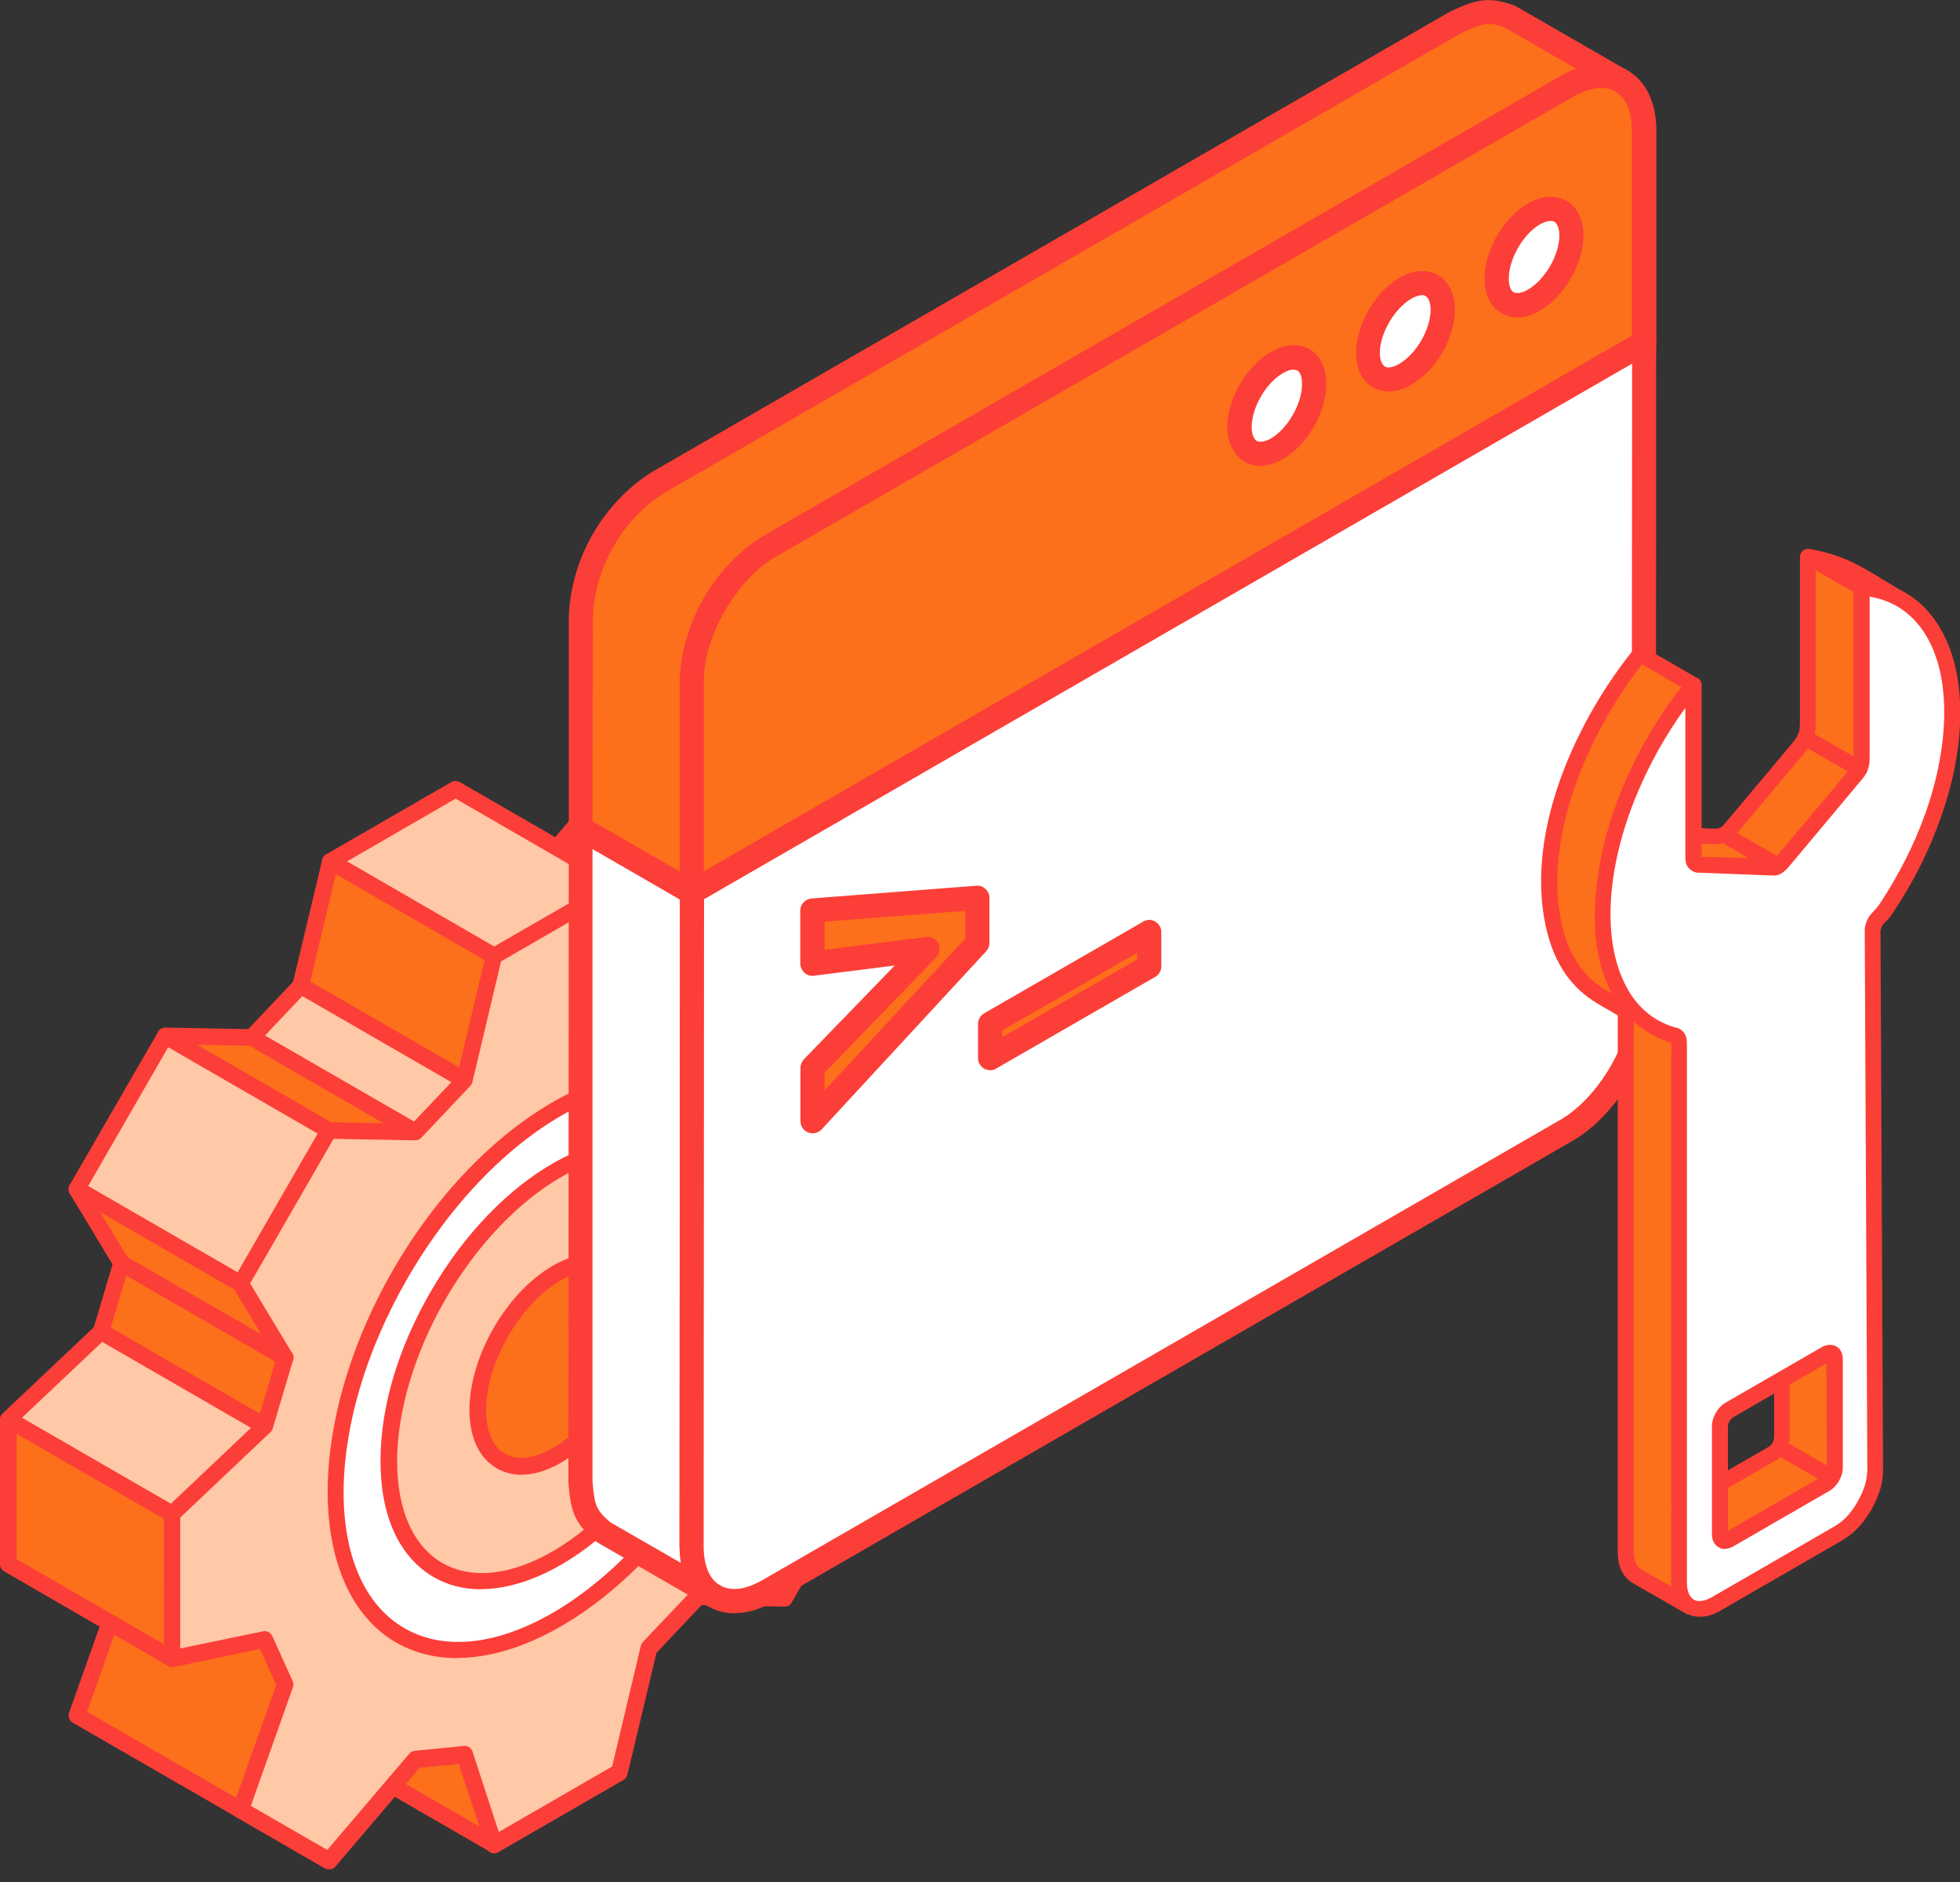 <svg width="100" height="96" viewBox="0 0 100 96" fill="none" xmlns="http://www.w3.org/2000/svg">
<rect x="0" y="0" width="100" height="96" fill="#333333" stroke="none"/>
<g clip-path="url(#clip0_428_346848)">
<path fill-rule="evenodd" clip-rule="evenodd" d="M48.043 54.568L39.681 49.744L34.946 50.73L43.308 55.554L48.043 54.568Z" fill="#FC6F1B"/>
<path fill-rule="evenodd" clip-rule="evenodd" d="M36.116 50.913L43.383 55.107L46.873 54.375L39.606 50.181L36.116 50.906V50.913ZM43.308 55.976C43.233 55.976 43.164 55.956 43.103 55.922L34.741 51.098C34.59 51.009 34.508 50.837 34.535 50.666C34.563 50.495 34.693 50.359 34.864 50.324L39.592 49.332C39.688 49.312 39.798 49.332 39.893 49.38L48.255 54.204C48.406 54.293 48.481 54.464 48.461 54.635C48.433 54.806 48.296 54.95 48.132 54.984L43.397 55.97C43.397 55.97 43.342 55.983 43.308 55.983V55.976Z" fill="#FC3E38"/>
<path fill-rule="evenodd" clip-rule="evenodd" d="M40.037 44.249L31.675 39.418L27.269 44.598L35.623 49.422L40.037 44.249Z" fill="#FC6F1B"/>
<path fill-rule="evenodd" clip-rule="evenodd" d="M27.911 44.482L35.534 48.882L39.386 44.359L31.77 39.966L27.918 44.489L27.911 44.482ZM35.623 49.84C35.554 49.84 35.479 49.819 35.418 49.785L27.056 44.961C26.946 44.899 26.871 44.79 26.851 44.667C26.83 44.543 26.864 44.42 26.946 44.325L31.353 39.151C31.483 38.994 31.709 38.96 31.88 39.062L40.242 43.886C40.351 43.948 40.426 44.058 40.447 44.181C40.468 44.304 40.433 44.434 40.351 44.53L35.938 49.703C35.856 49.799 35.739 49.847 35.616 49.847L35.623 49.84Z" fill="#FC3E38"/>
<path fill-rule="evenodd" clip-rule="evenodd" d="M35.623 49.422L27.268 44.598L24.757 44.844L33.119 49.675L35.623 49.422Z" fill="#FC6F1B"/>
<path fill-rule="evenodd" clip-rule="evenodd" d="M26.105 45.131L33.215 49.237L34.282 49.127L27.172 45.029L26.105 45.131ZM33.119 50.092C33.044 50.092 32.975 50.072 32.907 50.037L24.545 45.206C24.387 45.117 24.305 44.933 24.346 44.755C24.387 44.577 24.538 44.44 24.716 44.426L27.227 44.173C27.316 44.166 27.405 44.187 27.48 44.228L35.842 49.059C36.007 49.148 36.082 49.333 36.041 49.511C36 49.688 35.856 49.825 35.671 49.839L33.16 50.092C33.16 50.092 33.133 50.092 33.119 50.092Z" fill="#FC3E38"/>
<path fill-rule="evenodd" clip-rule="evenodd" d="M31.607 45.083L23.245 40.252L16.854 43.94L25.215 48.764L31.607 45.083Z" fill="#FFC8A7"/>
<path fill-rule="evenodd" clip-rule="evenodd" d="M17.702 43.941L25.216 48.286L30.765 45.084L23.245 40.739L17.702 43.941ZM25.216 49.19C25.14 49.19 25.072 49.169 25.004 49.135L16.642 44.311C16.512 44.236 16.43 44.099 16.43 43.941C16.43 43.784 16.512 43.654 16.642 43.579L23.033 39.89C23.156 39.815 23.32 39.815 23.45 39.89L31.812 44.715C31.942 44.79 32.024 44.927 32.024 45.077C32.024 45.228 31.942 45.365 31.812 45.44L25.421 49.128C25.36 49.162 25.284 49.183 25.216 49.183V49.19Z" fill="#FC3E38"/>
<path fill-rule="evenodd" clip-rule="evenodd" d="M25.216 48.766L16.854 43.941L15.349 50.278L23.71 55.102L25.216 48.766Z" fill="#FC6F1B"/>
<path fill-rule="evenodd" clip-rule="evenodd" d="M15.828 50.071L23.423 54.457L24.73 48.976L17.135 44.59L15.828 50.071ZM23.704 55.525C23.629 55.525 23.553 55.504 23.492 55.47L15.13 50.639C14.966 50.55 14.884 50.358 14.931 50.174L16.444 43.844C16.478 43.714 16.567 43.605 16.69 43.557C16.806 43.509 16.95 43.516 17.067 43.577L25.421 48.408C25.579 48.504 25.668 48.689 25.62 48.867L24.108 55.203C24.073 55.333 23.985 55.443 23.868 55.491C23.813 55.511 23.759 55.525 23.697 55.525H23.704Z" fill="#FC3E38"/>
<path fill-rule="evenodd" clip-rule="evenodd" d="M23.71 55.102L15.348 50.277L12.837 52.925L21.199 57.75L23.71 55.102Z" fill="#FFC8A7"/>
<path fill-rule="evenodd" clip-rule="evenodd" d="M13.508 52.829L21.117 57.222L23.033 55.203L15.424 50.81L13.515 52.829H13.508ZM21.193 58.173C21.117 58.173 21.049 58.152 20.98 58.118L12.626 53.294C12.516 53.232 12.434 53.116 12.42 52.986C12.4 52.863 12.441 52.733 12.53 52.637L15.041 49.989C15.171 49.845 15.39 49.818 15.554 49.914L23.916 54.738C24.026 54.799 24.101 54.916 24.121 55.046C24.142 55.169 24.101 55.306 24.012 55.395L21.507 58.043C21.425 58.132 21.316 58.173 21.2 58.173H21.193Z" fill="#FC3E38"/>
<path fill-rule="evenodd" clip-rule="evenodd" d="M21.199 57.75L12.837 52.926L8.424 52.844L16.786 57.675L21.199 57.75Z" fill="#FC6F1B"/>
<path fill-rule="evenodd" clip-rule="evenodd" d="M16.902 57.249L19.571 57.297L12.721 53.342L10.052 53.294L16.902 57.249ZM21.199 58.173H21.192L16.779 58.091C16.71 58.091 16.642 58.07 16.58 58.029L8.225 53.205C8.054 53.109 7.979 52.917 8.027 52.726C8.075 52.541 8.246 52.418 8.431 52.418H8.444L12.858 52.5C12.926 52.5 12.995 52.521 13.056 52.555L21.418 57.379C21.582 57.475 21.665 57.666 21.617 57.858C21.562 58.043 21.398 58.166 21.206 58.166L21.199 58.173Z" fill="#FC3E38"/>
<path d="M8.428 52.843L3.92 60.654L12.282 65.48L16.79 57.669L8.428 52.843Z" fill="#FFC8A7"/>
<path fill-rule="evenodd" clip-rule="evenodd" d="M4.496 60.501L12.126 64.908L16.211 57.825L8.581 53.419L4.496 60.501ZM12.283 65.907C12.208 65.907 12.133 65.886 12.071 65.852L3.709 61.028C3.511 60.911 3.443 60.651 3.552 60.453L8.061 52.645C8.116 52.55 8.205 52.474 8.315 52.454C8.424 52.42 8.534 52.433 8.636 52.495L16.998 57.319C17.197 57.435 17.265 57.695 17.149 57.894L12.639 65.701C12.584 65.797 12.489 65.873 12.386 65.9C12.345 65.907 12.311 65.914 12.277 65.914L12.283 65.907Z" fill="#FC3E38"/>
<path fill-rule="evenodd" clip-rule="evenodd" d="M12.283 65.481L3.914 60.65L6.2 64.434L5.153 67.931L13.514 72.755L14.555 69.259L12.283 65.481Z" fill="#FC6F1B"/>
<path fill-rule="evenodd" clip-rule="evenodd" d="M5.652 67.732L13.261 72.125L14.096 69.32L11.968 65.789L5.118 61.834L6.555 64.208C6.617 64.311 6.637 64.434 6.596 64.543L5.652 67.725V67.732ZM13.514 73.179C13.439 73.179 13.364 73.158 13.302 73.124L4.947 68.3C4.776 68.204 4.694 67.999 4.756 67.814L5.741 64.496L3.558 60.876C3.456 60.712 3.483 60.499 3.62 60.362C3.75 60.226 3.962 60.191 4.126 60.294L12.488 65.118C12.55 65.152 12.604 65.207 12.639 65.269L14.917 69.046C14.972 69.149 14.992 69.272 14.958 69.388L13.918 72.885C13.877 73.008 13.788 73.104 13.665 73.152C13.617 73.172 13.562 73.186 13.508 73.186L13.514 73.179Z" fill="#FC3E38"/>
<path fill-rule="evenodd" clip-rule="evenodd" d="M13.515 72.756L5.153 67.932L0.425 72.407L8.787 77.231L13.515 72.756Z" fill="#FFC8A7"/>
<path fill-rule="evenodd" clip-rule="evenodd" d="M1.123 72.323L8.718 76.709L12.81 72.836L5.215 68.45L1.123 72.316V72.323ZM8.786 77.654C8.718 77.654 8.643 77.633 8.574 77.599L0.212 72.768C0.096 72.7 0.021 72.583 0.007 72.453C-0.007 72.323 0.041 72.193 0.137 72.097L4.872 67.622C5.009 67.492 5.208 67.472 5.372 67.567L13.734 72.392C13.85 72.46 13.925 72.576 13.939 72.713C13.96 72.843 13.912 72.98 13.816 73.069L9.081 77.544C8.999 77.62 8.896 77.66 8.793 77.66L8.786 77.654Z" fill="#FC3E38"/>
<path fill-rule="evenodd" clip-rule="evenodd" d="M8.787 77.23L0.425 72.406V79.783L5.598 82.766L3.915 87.495L12.276 92.319L14.548 85.914L13.508 83.615L8.78 80.884V77.23H8.787Z" fill="#FC6F1B"/>
<path fill-rule="evenodd" clip-rule="evenodd" d="M4.434 87.311L12.057 91.711L14.103 85.942L13.193 83.924L8.581 81.255C8.451 81.187 8.369 81.043 8.369 80.892V77.478L0.849 73.14V79.544L5.816 82.412C5.994 82.514 6.07 82.726 6.001 82.918L4.441 87.318L4.434 87.311ZM12.283 92.751C12.207 92.751 12.132 92.73 12.071 92.696L3.709 87.872C3.531 87.769 3.456 87.557 3.524 87.366L5.084 82.973L0.212 80.147C0.082 80.071 0 79.934 0 79.784V72.407C0 72.264 0.082 72.12 0.212 72.045C0.342 71.969 0.5 71.969 0.63 72.045L8.991 76.869C9.121 76.944 9.197 77.081 9.197 77.231V80.646L13.72 83.253C13.795 83.294 13.857 83.363 13.891 83.445L14.931 85.744C14.972 85.84 14.979 85.956 14.945 86.059L12.666 92.47C12.625 92.587 12.536 92.676 12.413 92.724C12.365 92.744 12.317 92.751 12.269 92.751H12.283Z" fill="#FC3E38"/>
<path fill-rule="evenodd" clip-rule="evenodd" d="M23.71 89.507L15.349 84.676L16.854 89.267L25.216 94.098L23.71 89.507Z" fill="#FC6F1B"/>
<path fill-rule="evenodd" clip-rule="evenodd" d="M17.21 88.986L24.477 93.18L23.361 89.793L16.094 85.599L17.21 88.993V88.986ZM25.223 94.522C25.147 94.522 25.079 94.501 25.011 94.467L16.649 89.636C16.56 89.588 16.491 89.506 16.457 89.41L14.945 84.819C14.89 84.654 14.945 84.47 15.082 84.36C15.219 84.251 15.403 84.237 15.561 84.326L23.922 89.15C24.011 89.198 24.08 89.287 24.114 89.383L25.619 93.974C25.674 94.145 25.619 94.323 25.489 94.433C25.414 94.494 25.318 94.528 25.223 94.528V94.522Z" fill="#FC3E38"/>
<path fill-rule="evenodd" clip-rule="evenodd" d="M25.558 74.528L17.196 69.704C17.696 69.964 18.147 70.033 18.715 69.93C20.556 69.608 22.198 67.727 23.047 66.153C23.834 64.688 24.497 62.444 23.786 60.843C23.581 60.377 23.32 60.076 22.903 59.816L31.265 64.641C32.811 65.578 32.551 67.966 32.072 69.43C31.409 71.463 29.712 73.865 27.638 74.604C27.016 74.823 26.318 74.884 25.709 74.604L25.558 74.522V74.528Z" fill="#FC6F1B"/>
<path fill-rule="evenodd" clip-rule="evenodd" d="M25.763 74.164L25.9 74.239C26.441 74.493 27.07 74.362 27.501 74.212C29.41 73.534 31.046 71.235 31.668 69.306C32.161 67.793 32.291 65.761 31.046 65.002L24.34 61.136C24.826 62.805 24.21 64.885 23.416 66.35C22.581 67.903 20.959 69.819 19.05 70.284L25.756 74.157L25.763 74.164ZM26.605 75.225C26.263 75.225 25.893 75.163 25.53 74.992L25.366 74.903C25.366 74.903 25.352 74.896 25.346 74.889L16.984 70.065C16.785 69.949 16.717 69.703 16.826 69.497C16.936 69.292 17.189 69.217 17.394 69.326C17.805 69.538 18.168 69.593 18.647 69.511C20.255 69.231 21.828 67.52 22.677 65.946C23.409 64.577 24.046 62.463 23.402 61.005C23.231 60.629 23.026 60.39 22.677 60.164C22.485 60.041 22.424 59.781 22.547 59.589C22.663 59.391 22.923 59.329 23.115 59.438L31.47 64.263C33.153 65.282 33.085 67.663 32.469 69.552C31.798 71.612 30.04 74.192 27.775 74.992C27.453 75.102 27.043 75.204 26.598 75.204L26.605 75.225Z" fill="#FC3E38"/>
<path fill-rule="evenodd" clip-rule="evenodd" d="M31.265 71.236C29.684 73.966 27.131 75.437 25.558 74.527C23.984 73.617 23.984 70.668 25.558 67.938C27.131 65.207 29.691 63.729 31.265 64.646C32.838 65.556 32.838 68.506 31.265 71.243V71.236ZM42.268 69.915L43.301 66.418L48.036 61.943V54.567L43.301 55.552L42.268 53.253L44.539 46.848C43.041 45.979 41.535 45.11 40.03 44.248L35.617 49.428L33.112 49.674L31.6 45.083C29.472 46.315 27.337 47.539 25.209 48.771L23.697 55.108L21.185 57.756L16.772 57.673C15.266 60.274 13.761 62.881 12.262 65.481L14.534 69.258L13.494 72.755L8.766 77.237V84.607L13.494 83.621L14.534 85.92L12.262 92.325C13.761 93.194 15.266 94.063 16.772 94.925L21.185 89.752L23.697 89.506L25.209 94.097C27.337 92.866 29.472 91.641 31.6 90.409L33.112 84.08L35.617 81.431L40.03 81.514C41.535 78.906 43.034 76.306 44.539 73.699L42.268 69.922V69.915Z" fill="#FFC8A7"/>
<path fill-rule="evenodd" clip-rule="evenodd" d="M30.211 64.798C29.732 64.798 29.192 64.969 28.624 65.297C27.604 65.879 26.646 66.898 25.921 68.157C25.195 69.41 24.792 70.751 24.792 71.921C24.792 73.009 25.134 73.81 25.763 74.172C26.386 74.528 27.248 74.432 28.193 73.885C29.205 73.303 30.17 72.284 30.895 71.031C32.326 68.547 32.401 65.79 31.053 65.017C30.806 64.873 30.519 64.805 30.211 64.805V64.798ZM26.605 75.226C26.147 75.226 25.722 75.117 25.346 74.898C24.45 74.384 23.95 73.324 23.95 71.921C23.95 70.607 24.395 69.115 25.189 67.733C25.989 66.351 27.057 65.229 28.199 64.565C29.417 63.867 30.574 63.764 31.47 64.284C33.277 65.325 33.345 68.479 31.621 71.449C30.827 72.831 29.76 73.953 28.617 74.617C27.912 75.021 27.228 75.226 26.605 75.226ZM12.79 92.141L14.945 86.065C14.979 85.962 14.972 85.846 14.931 85.75L13.891 83.451C13.809 83.273 13.617 83.171 13.419 83.212L9.197 84.087V77.409L13.795 73.057C13.85 73.009 13.891 72.941 13.912 72.872L14.952 69.376C14.986 69.259 14.966 69.136 14.911 69.033L12.762 65.468L17.018 58.092L21.179 58.167H21.186C21.302 58.167 21.411 58.119 21.494 58.037L23.998 55.389C24.046 55.341 24.087 55.273 24.101 55.197L25.565 49.039L31.347 45.7L32.695 49.792C32.757 49.983 32.941 50.106 33.133 50.079L35.644 49.826C35.754 49.819 35.85 49.764 35.925 49.682L40.113 44.776L44.013 47.027L41.858 53.103C41.823 53.206 41.823 53.316 41.871 53.418L42.911 55.717C42.993 55.895 43.178 55.998 43.383 55.957L47.605 55.081V61.753L43.007 66.105C42.952 66.153 42.911 66.221 42.891 66.289L41.851 69.786C41.816 69.902 41.83 70.026 41.892 70.121L44.04 73.686L39.784 81.063L35.624 80.981C35.466 80.981 35.391 81.029 35.309 81.111L32.798 83.759C32.75 83.814 32.709 83.875 32.695 83.951L31.231 90.109L25.449 93.448L24.108 89.35C24.046 89.165 23.854 89.028 23.663 89.062L21.158 89.308C21.049 89.322 20.946 89.37 20.878 89.459L16.697 94.365L12.796 92.114L12.79 92.141ZM16.786 95.357C16.717 95.357 16.642 95.337 16.574 95.303L12.064 92.702C11.886 92.6 11.804 92.388 11.88 92.196L14.097 85.949L13.269 84.115L8.869 85.032C8.752 85.059 8.615 85.025 8.52 84.943C8.417 84.861 8.362 84.744 8.362 84.614V77.245C8.362 77.128 8.41 77.019 8.492 76.937L13.139 72.537L14.097 69.328L11.914 65.708C11.832 65.578 11.832 65.414 11.914 65.277L16.423 57.469C16.498 57.339 16.635 57.257 16.786 57.257H16.793L21.015 57.339L23.32 54.91L24.799 48.683C24.826 48.574 24.901 48.478 24.997 48.416L31.388 44.728C31.498 44.666 31.634 44.653 31.751 44.701C31.867 44.748 31.963 44.844 31.997 44.961L33.4 49.23L35.405 49.032L39.702 43.989C39.832 43.831 40.058 43.797 40.236 43.893L44.745 46.5C44.923 46.603 44.998 46.815 44.93 47.007L42.713 53.254L43.548 55.088L47.948 54.171C48.071 54.144 48.201 54.171 48.297 54.26C48.399 54.342 48.454 54.458 48.454 54.588V61.965C48.454 62.081 48.406 62.191 48.317 62.273L43.671 66.673L42.72 69.882L44.903 73.502C44.985 73.632 44.985 73.796 44.903 73.926L40.393 81.74C40.318 81.87 40.222 81.953 40.024 81.953L35.795 81.877L33.496 84.306L32.011 90.526C31.983 90.643 31.908 90.739 31.812 90.793L25.421 94.481C25.312 94.543 25.175 94.557 25.065 94.509C24.949 94.461 24.853 94.365 24.812 94.249L23.41 89.979L21.405 90.177L17.101 95.227C17.018 95.323 16.902 95.371 16.779 95.371L16.786 95.357Z" fill="#FC3E38"/>
<path fill-rule="evenodd" clip-rule="evenodd" d="M31.265 71.237C29.684 73.967 27.132 75.439 25.558 74.528C23.984 73.618 23.984 70.669 25.558 67.939C27.132 65.209 29.691 63.731 31.265 64.647C32.839 65.558 32.839 68.507 31.265 71.244V71.237ZM36.39 74.193C40.804 66.564 40.804 58.304 36.39 55.766C31.983 53.22 24.84 57.346 20.433 64.983C16.026 72.619 16.026 80.865 20.433 83.41C24.84 85.956 31.983 81.83 36.39 74.193Z" fill="white"/>
<path fill-rule="evenodd" clip-rule="evenodd" d="M30.211 64.798C29.732 64.798 29.191 64.969 28.623 65.297C27.604 65.879 26.645 66.899 25.92 68.158C25.195 69.41 24.791 70.751 24.791 71.921C24.791 73.009 25.133 73.81 25.763 74.172C26.386 74.528 27.248 74.432 28.192 73.885C29.205 73.303 30.169 72.284 30.895 71.032C32.325 68.548 32.4 65.79 31.052 65.017C30.806 64.873 30.518 64.805 30.211 64.805V64.798ZM26.605 75.226C26.146 75.226 25.722 75.117 25.345 74.898C24.449 74.385 23.95 73.324 23.95 71.921C23.95 70.607 24.394 69.116 25.188 67.733C25.989 66.351 27.056 65.229 28.199 64.565C29.417 63.867 30.573 63.765 31.47 64.285C33.276 65.325 33.345 68.479 31.62 71.449C30.826 72.831 29.759 73.953 28.616 74.617C27.911 75.021 27.227 75.226 26.605 75.226ZM33.434 55.437C34.426 55.437 35.349 55.663 36.178 56.142C38.169 57.291 39.27 59.762 39.27 63.08C39.27 66.399 38.114 70.361 36.02 73.995C31.736 81.412 24.832 85.477 20.638 83.054C16.436 80.632 16.505 72.619 20.795 65.202C24.237 59.235 29.376 55.437 33.44 55.437H33.434ZM23.327 84.58C22.205 84.58 21.151 84.32 20.213 83.787C15.615 81.125 15.547 72.605 20.056 64.777C24.572 56.956 31.997 52.755 36.595 55.41C38.867 56.717 40.112 59.44 40.112 63.08C40.112 66.721 38.915 70.662 36.745 74.412C33.153 80.639 27.713 84.573 23.32 84.573L23.327 84.58Z" fill="#FC3E38"/>
<path fill-rule="evenodd" clip-rule="evenodd" d="M31.265 71.237C32.838 68.507 32.838 65.557 31.265 64.64C29.684 63.73 27.131 65.208 25.558 67.932C23.984 70.662 23.984 73.611 25.558 74.521C27.131 75.431 29.691 73.96 31.265 71.23V71.237ZM22.348 66.091C25.695 60.295 31.121 57.161 34.467 59.091C37.813 61.02 37.813 67.288 34.467 73.091C31.121 78.887 25.695 82.021 22.348 80.084C19.002 78.155 19.002 71.887 22.348 66.091Z" fill="#FFC8A7"/>
<path fill-rule="evenodd" clip-rule="evenodd" d="M30.211 64.797C29.732 64.797 29.191 64.968 28.623 65.297C27.604 65.878 26.646 66.898 25.921 68.157C25.195 69.409 24.791 70.75 24.791 71.921C24.791 73.008 25.134 73.809 25.763 74.172C26.386 74.528 27.248 74.432 28.192 73.884C29.205 73.303 30.17 72.283 30.895 71.031C32.325 68.547 32.401 65.789 31.053 65.016C30.806 64.873 30.519 64.804 30.211 64.804V64.797ZM26.605 75.225C26.146 75.225 25.722 75.116 25.346 74.897C24.449 74.384 23.95 73.323 23.95 71.921C23.95 70.607 24.395 69.115 25.188 67.733C25.989 66.35 27.056 65.228 28.199 64.565C29.417 63.867 30.574 63.764 31.47 64.284C33.276 65.324 33.345 68.479 31.62 71.448C30.827 72.831 29.759 73.953 28.617 74.617C27.912 75.02 27.227 75.225 26.605 75.225ZM22.349 66.091H22.362H22.349ZM32.223 58.94C32.955 58.94 33.653 59.111 34.262 59.46C37.403 61.273 37.327 67.295 34.105 72.879C30.875 78.462 25.702 81.535 22.561 79.721C21.083 78.866 20.262 77.025 20.262 74.534C20.262 72.044 21.131 69.04 22.711 66.303C25.311 61.807 29.171 58.94 32.223 58.94ZM24.545 81.069C23.676 81.069 22.862 80.871 22.137 80.453C20.378 79.441 19.413 77.34 19.413 74.534C19.413 71.729 20.323 68.746 21.979 65.878C25.435 59.891 31.135 56.689 34.672 58.728C38.21 60.774 38.285 67.308 34.83 73.296C32.079 78.058 27.912 81.062 24.538 81.062L24.545 81.069Z" fill="#FC3E38"/>
<path fill-rule="evenodd" clip-rule="evenodd" d="M8.786 85.031C8.718 85.031 8.642 85.01 8.574 84.976L0.212 80.145C0.014 80.029 -0.055 79.769 0.062 79.57C0.178 79.365 0.438 79.303 0.636 79.413L8.998 84.237C9.197 84.353 9.265 84.613 9.149 84.812C9.074 84.949 8.93 85.024 8.786 85.024V85.031Z" fill="#FC3E38"/>
<path fill-rule="evenodd" clip-rule="evenodd" d="M14.554 69.683C14.479 69.683 14.411 69.662 14.342 69.628L5.987 64.804C5.782 64.687 5.714 64.434 5.837 64.229C5.953 64.031 6.213 63.962 6.412 64.072L14.773 68.896C14.972 69.012 15.04 69.272 14.924 69.471C14.849 69.607 14.712 69.683 14.561 69.683H14.554Z" fill="#FC3E38"/>
</g>
<g clip-path="url(#clip1_428_346848)">
<path fill-rule="evenodd" clip-rule="evenodd" d="M36.44 81.41L30.77 78.14C29.78 77.33 29.73 76.82 29.61 75.59L29.63 42.25L35.3 45.53L35.28 78.87C35.4 80.11 35.45 80.61 36.44 81.42V81.41Z" fill="white"/>
<path fill-rule="evenodd" clip-rule="evenodd" d="M30.23 43.309V75.579C30.33 76.689 30.36 76.999 31.15 77.659L34.75 79.73C34.71 79.48 34.7 79.219 34.67 78.909L34.69 45.87L30.24 43.309H30.23ZM36.44 82.019C36.33 82.019 36.23 81.99 36.13 81.939L30.46 78.669C29.23 77.669 29.12 76.99 29 75.65L29.02 42.249C29.02 42.029 29.13 41.83 29.32 41.719C29.51 41.62 29.75 41.62 29.94 41.719L35.61 44.999C35.8 45.109 35.92 45.309 35.92 45.529L35.9 78.87C36 79.969 36.02 80.279 36.82 80.939C37.08 81.15 37.11 81.51 36.94 81.769C36.82 81.939 36.63 82.029 36.44 82.029V82.019Z" fill="#FC3E38"/>
<path fill-rule="evenodd" clip-rule="evenodd" d="M35.29 45.521L29.62 42.241V31.441C29.74 28.721 31.28 26.071 33.57 24.611L74.28 1.131C75.41 0.611 75.88 0.411 77.06 0.861L82.72 4.131C81.54 3.681 81.07 3.881 79.94 4.401L39.24 27.891C36.95 29.351 35.41 31.991 35.29 34.721V45.521Z" fill="#FC6F1B"/>
<path fill-rule="evenodd" clip-rule="evenodd" d="M30.23 41.89L34.679 44.45V34.71C34.8 31.74 36.41 28.94 38.9 27.36L79.639 3.87C79.93 3.73 80.189 3.61 80.439 3.52L76.76 1.4C75.889 1.08 75.609 1.21 74.549 1.69L33.88 25.15C31.759 26.5 30.349 28.93 30.25 31.47L30.23 41.89ZM35.289 46.14C35.19 46.14 35.08 46.11 34.98 46.05L29.32 42.78C29.13 42.67 29.02 42.47 29.02 42.24V31.44C29.14 28.47 30.759 25.67 33.239 24.09L73.969 0.6C75.24 0.01 75.9 -0.23 77.29 0.29L83.04 3.6C83.32 3.76 83.419 4.11 83.279 4.4C83.139 4.69 82.809 4.83 82.519 4.71C81.57 4.35 81.269 4.48 80.21 4.96L39.55 28.42C37.429 29.77 36.02 32.2 35.91 34.74V45.52C35.91 45.74 35.789 45.94 35.599 46.05C35.499 46.1 35.4 46.13 35.289 46.13V46.14Z" fill="#FC3E38"/>
<path fill-rule="evenodd" clip-rule="evenodd" d="M39.24 27.891L79.95 4.411C82.12 3.161 83.9 4.181 83.9 6.691L83.88 17.481L35.29 45.521V34.721C35.29 32.221 37.06 29.141 39.24 27.891Z" fill="#FC6F1B"/>
<path fill-rule="evenodd" clip-rule="evenodd" d="M39.55 28.419C37.59 29.559 35.91 32.439 35.91 34.709V44.449L83.26 17.119V6.689C83.26 5.699 82.97 4.989 82.41 4.669C81.88 4.359 81.11 4.449 80.26 4.939L39.55 28.419ZM35.29 46.139C35.19 46.139 35.08 46.109 34.98 46.049C34.79 45.949 34.69 45.739 34.69 45.519V34.719C34.69 32.019 36.6 28.709 38.95 27.359L79.64 3.869C80.89 3.149 82.11 3.049 83.05 3.599C83.99 4.149 84.51 5.239 84.51 6.689V17.479C84.51 17.699 84.38 17.899 84.2 18.009L35.6 46.049C35.5 46.099 35.4 46.129 35.29 46.129V46.139Z" fill="#FC3E38"/>
<path fill-rule="evenodd" clip-rule="evenodd" d="M83.879 17.48V50.831C83.879 53.34 82.109 56.41 79.93 57.66C64.999 66.27 54.15 72.531 39.219 81.141C37.05 82.391 35.27 81.371 35.27 78.871L35.289 45.531L83.879 17.491V17.48Z" fill="white"/>
<path fill-rule="evenodd" clip-rule="evenodd" d="M35.92 45.87L35.9 78.86C35.9 79.84 36.19 80.56 36.75 80.87C37.28 81.19 38.05 81.09 38.9 80.6L79.61 57.12C81.57 55.99 83.25 53.1 83.25 50.83L83.27 18.55L35.92 45.87ZM37.47 82.29C36.98 82.29 36.53 82.17 36.13 81.94C35.19 81.39 34.67 80.3 34.67 78.86L34.69 45.52C34.69 45.3 34.8 45.1 34.98 44.99L83.58 16.95C83.77 16.84 83.99 16.84 84.19 16.95C84.38 17.06 84.5 17.26 84.5 17.48L84.48 50.83C84.48 53.54 82.57 56.84 80.24 58.19L39.53 81.67C38.82 82.08 38.11 82.29 37.47 82.29Z" fill="#FC3E38"/>
<path fill-rule="evenodd" clip-rule="evenodd" d="M65.14 18.491C66.2 17.881 67.05 18.381 67.05 19.591C67.05 20.801 66.2 22.281 65.14 22.891C64.1 23.491 63.24 23.011 63.24 21.791C63.24 20.571 64.09 19.101 65.14 18.491Z" fill="white"/>
<path fill-rule="evenodd" clip-rule="evenodd" d="M65.14 18.491H65.16H65.14ZM66 18.851C65.86 18.851 65.66 18.911 65.46 19.031C64.59 19.531 63.86 20.791 63.86 21.791C63.86 22.141 63.97 22.401 64.12 22.491C64.28 22.581 64.56 22.531 64.85 22.361C65.7 21.861 66.43 20.591 66.43 19.601C66.43 19.251 66.35 18.991 66.19 18.901C66.14 18.871 66.07 18.861 66 18.861V18.851ZM64.29 23.761C64.01 23.761 63.73 23.691 63.49 23.551C62.95 23.231 62.62 22.591 62.62 21.781C62.62 20.351 63.59 18.661 64.85 17.951C65.54 17.551 66.25 17.491 66.82 17.811C67.35 18.131 67.67 18.771 67.67 19.581C67.67 21.011 66.72 22.691 65.46 23.411C65.08 23.641 64.67 23.751 64.29 23.761Z" fill="#FC3E38"/>
<path fill-rule="evenodd" clip-rule="evenodd" d="M71.71 14.699C72.75 14.099 73.61 14.589 73.61 15.799C73.61 17.009 72.76 18.489 71.71 19.099C70.65 19.709 69.8 19.219 69.8 17.999C69.8 16.779 70.65 15.309 71.71 14.709V14.699Z" fill="white"/>
<path fill-rule="evenodd" clip-rule="evenodd" d="M72.54 15.059C72.4 15.059 72.21 15.119 72 15.239C71.15 15.739 70.4 17.009 70.4 17.999C70.4 18.349 70.51 18.609 70.66 18.699C70.82 18.789 71.08 18.739 71.39 18.559C72.26 18.059 72.99 16.789 72.99 15.799C72.99 15.449 72.89 15.189 72.73 15.099C72.68 15.069 72.62 15.049 72.54 15.049V15.059ZM70.84 19.969C70.56 19.969 70.29 19.899 70.04 19.759C69.5 19.449 69.19 18.799 69.19 17.989C69.19 16.559 70.17 14.879 71.4 14.169C72.1 13.769 72.81 13.719 73.36 14.029C73.9 14.349 74.23 14.989 74.23 15.799C74.23 17.239 73.26 18.909 72 19.629C71.62 19.859 71.22 19.969 70.84 19.969Z" fill="#FC3E38"/>
<path fill-rule="evenodd" clip-rule="evenodd" d="M78.27 10.92C79.31 10.31 80.16 10.8 80.16 12.02C80.16 13.24 79.31 14.71 78.27 15.32C77.21 15.93 76.36 15.44 76.36 14.22C76.36 13 77.21 11.53 78.27 10.92Z" fill="white"/>
<path fill-rule="evenodd" clip-rule="evenodd" d="M79.1 11.27C78.96 11.27 78.77 11.33 78.56 11.45C77.71 11.95 76.98 13.21 76.98 14.21C76.98 14.56 77.07 14.82 77.23 14.91C77.38 14.99 77.66 14.95 77.96 14.77C78.83 14.27 79.56 13 79.56 12.01C79.56 11.66 79.45 11.4 79.3 11.31C79.24 11.28 79.2 11.27 79.11 11.27H79.1ZM77.41 16.19C77.12 16.19 76.84 16.12 76.61 15.98C76.05 15.67 75.74 15.02 75.74 14.21C75.74 12.78 76.71 11.1 77.95 10.38C78.65 9.98 79.36 9.93 79.92 10.25C80.47 10.56 80.79 11.21 80.79 12.02C80.79 13.45 79.81 15.13 78.56 15.85C78.18 16.08 77.78 16.19 77.41 16.19Z" fill="#FC3E38"/>
<path fill-rule="evenodd" clip-rule="evenodd" d="M50.52 53.969V52.209L58.62 47.52V49.289L50.52 53.969Z" fill="#FC6F1B"/>
<path fill-rule="evenodd" clip-rule="evenodd" d="M51.13 52.57V52.91L58.02 48.94V48.6L51.13 52.57ZM50.52 54.59C50.42 54.59 50.29 54.56 50.21 54.51C50.02 54.4 49.9 54.2 49.9 53.98V52.22C49.9 52 50.03 51.8 50.21 51.69L58.33 47.01C58.52 46.89 58.75 46.89 58.94 47.01C59.13 47.12 59.25 47.32 59.25 47.54V49.3C59.25 49.52 59.13 49.72 58.94 49.83L50.82 54.51C50.74 54.57 50.63 54.59 50.53 54.59H50.52Z" fill="#FC3E38"/>
<path fill-rule="evenodd" clip-rule="evenodd" d="M41.46 57.201V54.471L47.32 48.421L41.46 49.151V46.451L49.86 45.801V48.121L41.46 57.201Z" fill="#FC6F1B"/>
<path fill-rule="evenodd" clip-rule="evenodd" d="M42.07 54.72V55.63L49.25 47.87V46.46L42.07 47.01V48.45L47.25 47.8C47.5 47.76 47.76 47.9 47.88 48.14C47.98 48.38 47.95 48.65 47.76 48.84L42.07 54.72ZM41.46 57.81C41.38 57.81 41.31 57.79 41.24 57.77C41 57.68 40.84 57.45 40.84 57.2V54.47C40.84 54.31 40.91 54.16 41.01 54.04L45.65 49.25L41.53 49.77C41.36 49.8 41.18 49.74 41.04 49.62C40.92 49.5 40.83 49.33 40.83 49.15V46.45C40.83 46.12 41.09 45.86 41.41 45.83L49.82 45.18C49.98 45.16 50.15 45.22 50.27 45.34C50.41 45.45 50.48 45.62 50.48 45.79V48.11C50.48 48.27 50.41 48.42 50.31 48.53L41.92 57.61C41.8 57.74 41.63 57.81 41.46 57.81Z" fill="#FC3E38"/>
</g>
<g clip-path="url(#clip2_428_346848)">
<path fill-rule="evenodd" clip-rule="evenodd" d="M90.887 73.315V67.784L90.755 67.481C91.124 67.679 93.507 68.996 93.6 69.167L93.639 74.882L93.349 75.554L88.055 78.609L85.698 77.305V80.729C85.724 81.256 85.803 81.638 86.251 81.941L83.525 80.374C83.064 80.084 82.985 79.636 82.972 79.149V51.547L81.76 50.849C80.365 50.045 79.64 48.741 79.298 47.214C78.271 42.605 80.733 37.008 83.696 33.36L86.422 34.94C85.606 35.954 84.895 36.981 84.263 38.127C82.327 41.604 80.417 47.859 83.183 51.309C83.723 51.981 84.645 52.231 85.593 52.863C85.817 53.008 85.738 53.64 85.738 54.035V76.884L90.478 74.145C90.768 73.96 90.926 73.671 90.953 73.328L90.887 73.315ZM96.76 30.436C94.982 29.409 94.271 28.764 92.256 28.408V36.678C92.256 37.455 92.191 37.653 91.677 38.272L88.398 42.183C87.963 42.697 87.805 42.67 87.173 42.644L83.815 42.486C84.197 42.71 86.462 44.093 86.712 44.106L90.123 44.198C90.926 44.224 90.887 44.04 91.413 43.434C92.322 42.367 94.074 40.313 94.706 39.47C94.996 39.075 94.996 38.97 94.996 38.535V29.988C95.707 30.041 96.128 30.146 96.773 30.449L96.76 30.436Z" fill="#FC6F1B"/>
<path fill-rule="evenodd" clip-rule="evenodd" d="M85.396 42.973C85.975 43.315 86.594 43.657 86.752 43.71L90.11 43.789C90.558 43.802 90.571 43.802 90.848 43.46C90.913 43.381 90.993 43.276 91.085 43.17L91.216 43.012C92.165 41.893 93.771 40.023 94.351 39.233C94.575 38.956 94.575 38.943 94.575 38.535V29.988C94.575 29.883 94.614 29.777 94.693 29.698C94.074 29.369 93.495 29.105 92.639 28.908V36.678C92.639 37.56 92.533 37.837 91.967 38.522L88.688 42.433C88.161 43.065 87.858 43.078 87.16 43.052L85.396 42.973ZM90.202 44.606C90.202 44.606 90.136 44.606 90.084 44.606L86.673 44.514C86.475 44.514 86.133 44.369 83.987 43.091L83.591 42.854C83.433 42.762 83.354 42.565 83.407 42.393C83.447 42.209 83.631 42.09 83.802 42.103L87.173 42.262C87.766 42.288 87.766 42.288 88.069 41.932L91.348 38.021C91.809 37.481 91.835 37.376 91.835 36.691V28.408C91.835 28.289 91.888 28.171 91.98 28.091C92.072 28.012 92.204 27.986 92.309 27.999C94.008 28.302 94.838 28.816 96.01 29.527C96.3 29.698 96.603 29.883 96.945 30.093C97.142 30.199 97.208 30.436 97.103 30.633C96.998 30.831 96.761 30.897 96.576 30.817C96.129 30.607 95.812 30.502 95.378 30.436V38.535C95.378 39.048 95.352 39.246 94.996 39.72C94.39 40.536 92.784 42.42 91.822 43.539L91.677 43.697C91.598 43.802 91.519 43.895 91.453 43.96C91.085 44.421 90.887 44.606 90.189 44.606H90.202ZM83.776 33.886L85.791 35.058C85.053 35.98 84.461 36.915 83.881 37.929C82.314 40.747 80.128 46.765 82.248 50.69L81.945 50.505C80.76 49.821 80.036 48.715 79.68 47.134C78.706 42.788 81.01 37.415 83.776 33.886ZM90.887 73.314H90.9H90.887ZM86.12 77.094L88.043 78.161L93.021 75.277L93.218 74.816L93.179 69.364C92.862 69.14 91.901 68.6 91.309 68.258V73.354C91.256 73.828 91.032 74.236 90.637 74.473L86.12 77.081V77.094ZM83.354 52.059V79.162C83.381 79.649 83.473 79.886 83.723 80.044L85.277 80.939C85.277 80.939 85.264 80.821 85.264 80.755V77.318C85.264 77.239 85.29 77.16 85.33 77.094C85.29 77.028 85.264 76.949 85.264 76.87V54.022C85.264 53.929 85.277 53.837 85.277 53.732C85.277 53.561 85.303 53.231 85.251 53.139C84.974 52.981 84.645 52.81 84.329 52.639C83.987 52.455 83.657 52.283 83.354 52.059ZM86.225 82.362C86.159 82.362 86.094 82.349 86.015 82.309L83.288 80.742C82.67 80.347 82.551 79.741 82.538 79.188V51.796L81.524 51.203C80.154 50.4 79.285 49.123 78.877 47.305C77.757 42.262 80.602 36.507 83.368 33.109C83.499 32.951 83.71 32.911 83.881 33.017L86.607 34.597C86.713 34.65 86.778 34.755 86.805 34.874C86.831 34.992 86.791 35.111 86.726 35.203C85.896 36.23 85.211 37.218 84.592 38.324C82.986 41.208 80.694 47.569 83.473 51.059C83.763 51.414 84.21 51.651 84.724 51.915C85.066 52.086 85.422 52.27 85.791 52.52C86.159 52.771 86.133 53.297 86.107 53.771C86.107 53.864 86.107 53.956 86.107 54.035V76.185L90.242 73.802C90.439 73.683 90.505 73.473 90.518 73.314V67.889L90.413 67.665C90.347 67.507 90.374 67.309 90.505 67.191C90.637 67.072 90.835 67.046 90.979 67.138L91.348 67.336C93.85 68.732 93.903 68.824 93.982 69.008C94.008 69.061 94.021 69.114 94.021 69.179L94.061 74.895C94.061 74.895 94.061 75.013 94.021 75.053L93.732 75.725C93.692 75.803 93.639 75.869 93.561 75.909L88.266 78.964C88.135 79.043 87.99 79.043 87.871 78.964L86.107 77.99V80.729C86.133 81.229 86.212 81.427 86.489 81.611C86.673 81.73 86.726 81.98 86.607 82.164C86.528 82.283 86.397 82.349 86.265 82.349L86.225 82.362Z" fill="#FC3E38"/>
<path fill-rule="evenodd" clip-rule="evenodd" d="M93.152 75.711L88.214 78.556C87.95 78.701 87.74 78.582 87.74 78.279V72.748C87.74 72.458 87.95 72.076 88.214 71.932L93.152 69.087C93.402 68.929 93.626 69.061 93.626 69.35V74.882C93.626 75.184 93.402 75.553 93.152 75.698V75.711ZM95.536 47.516C95.536 47.345 95.602 47.121 95.733 46.95C95.852 46.752 95.97 46.713 96.207 46.344C97.195 44.856 98.025 43.223 98.617 41.577C99.249 39.812 99.605 38.021 99.592 36.322C99.592 34.268 99.078 32.648 98.169 31.555C97.366 30.594 96.273 30.054 94.983 29.975V38.548C94.983 38.666 94.983 38.837 94.956 38.969C94.917 39.127 94.851 39.285 94.719 39.43L91.084 43.776C90.874 44.013 90.703 44.25 90.466 44.237L86.686 44.092C86.515 44.105 86.383 43.987 86.383 43.75V34.913C85.106 36.48 83.999 38.297 83.196 40.181C81.471 44.263 81.3 48.293 82.735 50.716C83.38 51.796 84.316 52.507 85.448 52.797C85.514 52.797 85.567 52.849 85.619 52.915C85.685 53.021 85.672 53.179 85.672 53.337V80.702C85.672 81.308 85.883 81.73 86.225 81.914C86.567 82.112 87.041 82.085 87.568 81.782L93.797 78.187C94.061 78.029 94.298 77.845 94.522 77.608C94.746 77.371 94.956 77.094 95.141 76.765C95.325 76.449 95.457 76.133 95.549 75.817C95.641 75.501 95.68 75.198 95.68 74.895C95.641 66.216 95.588 57.551 95.549 48.886C95.549 48.411 95.549 47.937 95.536 47.477V47.516Z" fill="white"/>
<path fill-rule="evenodd" clip-rule="evenodd" d="M93.217 69.523L88.437 72.289C88.292 72.368 88.16 72.605 88.16 72.75V78.123L92.954 75.357C93.099 75.278 93.217 75.041 93.217 74.883V69.523ZM88.002 79.018C87.897 79.018 87.792 78.992 87.686 78.926C87.462 78.808 87.344 78.557 87.344 78.268V72.737C87.344 72.302 87.634 71.788 88.016 71.564L92.941 68.72C93.191 68.575 93.454 68.562 93.692 68.68C93.915 68.812 94.021 69.049 94.021 69.339V74.87C94.021 75.318 93.731 75.818 93.349 76.042L88.424 78.887C88.279 78.966 88.134 79.005 88.002 79.005V79.018ZM86.659 43.699H86.686H86.659ZM85.355 53.207C85.355 53.207 85.382 53.207 85.395 53.207C85.382 53.207 85.368 53.207 85.355 53.207ZM85.987 36.113V43.764C85.987 44.001 86.067 44.212 86.225 44.344C86.356 44.462 86.541 44.528 86.672 44.515L90.465 44.66C90.873 44.686 91.15 44.357 91.4 44.054L95.048 39.695C95.193 39.511 95.311 39.287 95.351 39.063C95.39 38.905 95.39 38.747 95.39 38.549V30.437C96.378 30.595 97.221 31.069 97.853 31.833C98.735 32.887 99.196 34.441 99.196 36.337C99.196 37.917 98.867 39.695 98.248 41.447C97.682 43.053 96.865 44.66 95.891 46.122C95.759 46.306 95.68 46.385 95.614 46.464C95.535 46.543 95.469 46.609 95.39 46.714C95.219 46.965 95.127 47.254 95.14 47.518L95.272 74.936C95.272 75.199 95.232 75.463 95.153 75.739C95.074 76.016 94.943 76.305 94.771 76.608C94.613 76.898 94.416 77.148 94.218 77.372C94.021 77.57 93.81 77.741 93.573 77.873L87.344 81.468C86.975 81.678 86.633 81.731 86.422 81.599C86.198 81.468 86.067 81.152 86.067 80.73V53.299C86.067 53.141 86.067 52.943 85.961 52.746C85.856 52.575 85.698 52.456 85.553 52.43C84.526 52.166 83.657 51.508 83.09 50.533C81.707 48.215 81.892 44.318 83.578 40.367C84.21 38.879 85.026 37.43 85.974 36.126L85.987 36.113ZM86.725 82.469C86.475 82.469 86.238 82.416 86.027 82.284C85.553 81.995 85.276 81.441 85.276 80.717V53.18C84.065 52.838 83.077 52.061 82.419 50.942C80.904 48.4 81.075 44.225 82.84 40.038C83.67 38.115 84.789 36.258 86.093 34.678C86.211 34.546 86.396 34.493 86.541 34.559C86.712 34.612 86.817 34.77 86.817 34.941V43.712L90.491 43.843C90.491 43.843 90.663 43.672 90.742 43.58L94.429 39.181C94.495 39.102 94.547 38.997 94.574 38.892C94.587 38.826 94.587 38.721 94.587 38.628V29.989C94.587 29.884 94.626 29.765 94.706 29.7C94.784 29.621 94.903 29.581 95.008 29.594C96.418 29.673 97.616 30.266 98.485 31.32C99.473 32.518 100.013 34.256 100.013 36.337C100.013 38.036 99.683 39.853 99.012 41.723C98.432 43.382 97.59 45.068 96.562 46.583C96.404 46.82 96.286 46.938 96.194 47.03C96.154 47.07 96.115 47.123 96.062 47.175C95.983 47.294 95.943 47.425 95.943 47.491L96.075 74.923C96.075 75.265 96.036 75.608 95.93 75.963C95.825 76.305 95.68 76.648 95.483 77.003C95.272 77.346 95.061 77.662 94.811 77.912C94.574 78.175 94.297 78.386 93.994 78.57L87.765 82.166C87.41 82.376 87.054 82.469 86.725 82.469Z" fill="#FC3E38"/>
<path fill-rule="evenodd" clip-rule="evenodd" d="M93.349 75.711C93.349 75.711 93.218 75.698 93.152 75.659L90.636 74.21C90.439 74.105 90.373 73.855 90.492 73.657C90.61 73.46 90.86 73.394 91.058 73.512L93.56 74.961C93.758 75.066 93.823 75.316 93.705 75.514C93.626 75.646 93.494 75.711 93.349 75.711Z" fill="#FC3E38"/>
<path fill-rule="evenodd" clip-rule="evenodd" d="M94.877 39.628C94.811 39.628 94.746 39.615 94.667 39.575L91.901 37.982C91.704 37.863 91.638 37.626 91.756 37.428C91.875 37.231 92.112 37.165 92.309 37.284L95.075 38.877C95.272 38.996 95.338 39.246 95.22 39.43C95.154 39.562 95.022 39.628 94.877 39.628Z" fill="#FC3E38"/>
<path fill-rule="evenodd" clip-rule="evenodd" d="M90.663 44.554C90.597 44.554 90.518 44.54 90.465 44.501L87.818 42.96C87.621 42.855 87.555 42.605 87.673 42.407C87.779 42.209 88.029 42.144 88.226 42.262L90.887 43.79C91.084 43.908 91.15 44.145 91.031 44.343C90.966 44.475 90.821 44.54 90.676 44.54L90.663 44.554Z" fill="#FC3E38"/>
<path fill-rule="evenodd" clip-rule="evenodd" d="M94.983 30.385C94.917 30.385 94.838 30.358 94.785 30.332L92.177 28.817C91.98 28.712 91.914 28.462 92.033 28.264C92.151 28.067 92.388 28.001 92.586 28.12L95.193 29.621C95.391 29.739 95.457 29.976 95.338 30.174C95.259 30.306 95.114 30.372 94.983 30.372V30.385Z" fill="#FC3E38"/>
</g>
<defs>
<clipPath id="clip0_428_346848">
<rect width="48.46" height="56.35" fill="white" transform="translate(0 39)"/>
</clipPath>
<clipPath id="clip1_428_346848">
<rect width="55.51" height="82.29" fill="white" transform="translate(29)"/>
</clipPath>
<clipPath id="clip2_428_346848">
<rect width="46" height="54.481" fill="white" transform="translate(54 28)"/>
</clipPath>
</defs>
</svg>
